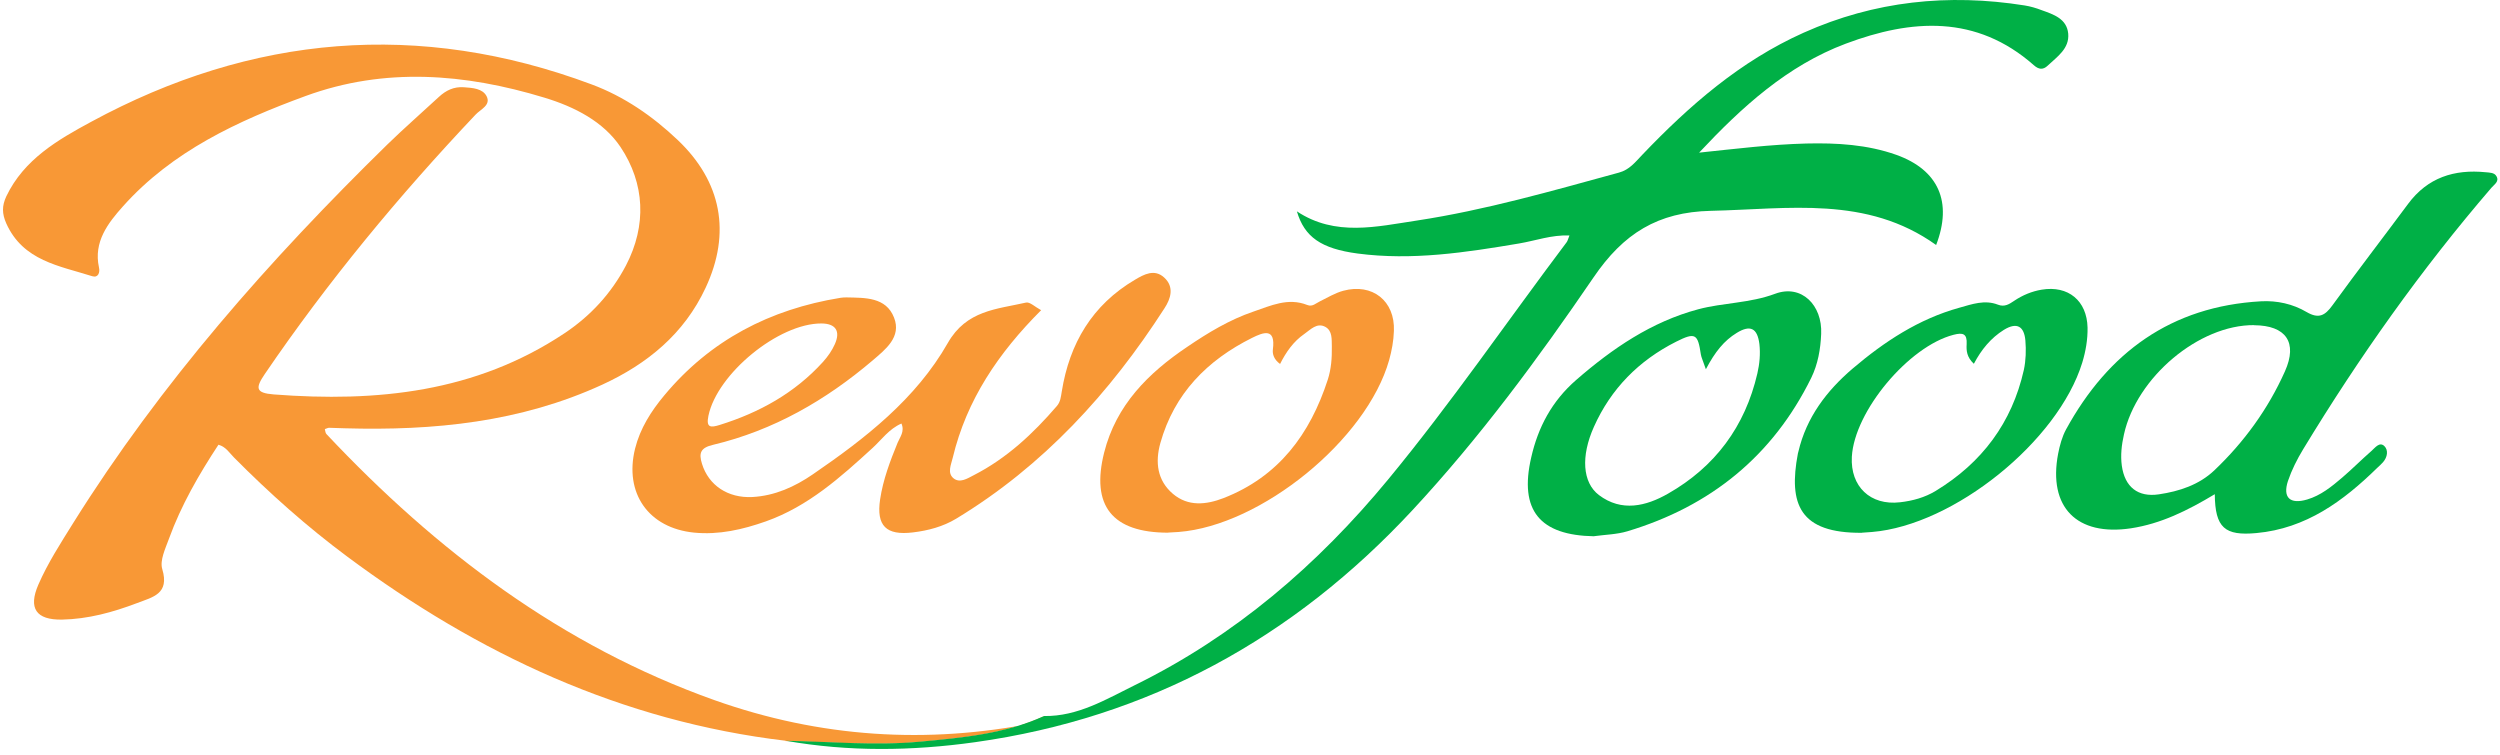 <svg xmlns="http://www.w3.org/2000/svg" width="328" height="99" viewBox="0 0 328 99" fill="none"><path d="M103.081 97.188C81.58 94.634 62.732 85.802 45.55 73.019C40.258 69.082 35.339 64.705 30.7 60.023C30.101 59.425 29.647 58.627 28.661 58.347C26.102 62.245 23.769 66.275 22.169 70.678C21.703 71.968 20.943 73.524 21.29 74.668C22.263 77.927 20.063 78.326 17.984 79.124C14.798 80.335 11.546 81.226 8.133 81.292C4.721 81.346 3.694 79.803 5.027 76.717C6.267 73.87 7.96 71.263 9.599 68.629C21.103 50.233 35.352 34.099 50.802 18.975C53.001 16.833 55.32 14.811 57.573 12.723C58.506 11.858 59.546 11.353 60.852 11.446C61.999 11.526 63.305 11.606 63.838 12.617C64.451 13.8 63.038 14.346 62.398 15.037C52.321 25.692 43.004 36.945 34.739 49.076C33.513 50.885 33.486 51.563 35.926 51.75C49.429 52.787 62.398 51.484 74.035 43.742C77.501 41.441 80.22 38.461 82.126 34.83C84.872 29.563 84.606 24.069 81.407 19.281C79.167 15.955 75.408 14.013 71.396 12.803C60.972 9.637 50.482 8.799 40.111 12.59C31.22 15.849 22.596 19.826 16.118 27.089C14.171 29.27 12.252 31.731 12.985 35.083C13.145 35.775 12.865 36.48 12.105 36.24C7.787 34.87 3.041 34.231 0.828 29.323C0.255 28.033 0.242 27.022 0.828 25.759C3.148 20.903 7.6 18.336 11.959 15.982C33.06 4.543 55.001 2.627 77.621 11.074C81.873 12.656 85.606 15.224 88.911 18.363C94.67 23.83 95.949 30.547 92.577 37.757C89.764 43.795 84.926 47.746 79.034 50.459C68.303 55.394 56.907 56.525 45.256 56.192C44.563 56.166 43.87 56.139 43.177 56.126C43.017 56.126 42.87 56.219 42.617 56.299C42.684 56.525 42.684 56.804 42.83 56.951C57.253 72.287 73.689 84.724 93.763 91.867C107.56 96.762 121.636 97.693 135.992 94.793C136.405 94.7 136.872 94.74 137.125 94.301C137.152 94.248 137.152 94.155 137.125 94.115C137.072 94.049 136.978 94.022 136.938 93.982C131.78 96.336 126.221 96.829 120.636 97.347C114.758 97.893 108.906 97.334 103.041 97.228" fill="#F89836"></path><path d="M103.089 97.188C108.954 97.294 114.806 97.853 120.684 97.308C126.269 96.789 131.828 96.284 136.986 93.943C141.412 94.009 145.118 91.748 148.876 89.899C162.006 83.448 172.857 74.137 182.121 62.91C190.399 52.881 197.73 42.16 205.541 31.785C205.688 31.598 205.728 31.332 205.914 30.893C203.542 30.8 201.449 31.585 199.303 31.944C192.291 33.128 185.253 34.205 178.109 33.261C173.337 32.623 171.137 31.093 170.151 27.728C175.189 31.079 180.628 29.723 185.88 28.938C194.891 27.568 203.635 25.041 212.406 22.646C213.792 22.274 214.565 21.25 215.445 20.332C221.643 13.841 228.322 8.015 236.639 4.29C245.944 0.127 255.621 -0.871 265.618 0.712C266.378 0.832 267.151 1.058 267.871 1.337C269.431 1.896 271.163 2.455 271.35 4.41C271.523 6.379 269.91 7.429 268.657 8.613C268.044 9.199 267.471 9.119 266.845 8.56C259.287 1.896 250.796 2.495 242.171 5.727C234.48 8.613 228.522 14.054 222.923 20.026C227.642 19.534 232.307 18.948 236.999 18.829C240.998 18.736 244.984 18.962 248.809 20.319C254.328 22.3 256.194 26.491 254.021 32.144C244.917 25.626 234.627 27.435 224.456 27.661C217.511 27.821 212.992 30.627 209.06 36.413C201.796 47.055 194.118 57.456 185.307 66.941C169.724 83.714 150.729 94.182 127.935 97.374C119.671 98.532 111.353 98.651 103.089 97.188Z" fill="#00B046"></path><path d="M136.599 40.696C130.974 46.322 126.815 52.481 125.002 60.049C124.789 60.954 124.255 62.031 125.082 62.736C125.922 63.441 126.921 62.776 127.748 62.35C132.067 60.142 135.532 56.91 138.665 53.265C139.145 52.707 139.185 52.055 139.305 51.363C140.318 45.058 143.304 40.004 148.902 36.705C150.088 36 151.461 35.242 152.741 36.412C154.101 37.649 153.594 39.206 152.781 40.443C145.623 51.563 136.865 61.14 125.442 68.057C123.722 69.094 121.776 69.613 119.777 69.852C116.271 70.278 114.951 69.001 115.471 65.516C115.858 62.936 116.778 60.501 117.764 58.094C118.07 57.349 118.724 56.617 118.27 55.567C116.644 56.272 115.684 57.668 114.511 58.746C110.286 62.616 106.034 66.434 100.489 68.403C97.436 69.48 94.317 70.198 91.064 69.879C85.079 69.281 81.88 64.705 83.32 58.865C83.986 56.205 85.426 53.944 87.159 51.869C93.197 44.619 101.022 40.576 110.273 39.073C110.526 39.033 110.792 39.02 111.046 39.02C113.498 39.073 116.244 38.966 117.297 41.666C118.31 44.234 116.151 45.856 114.485 47.293C108.34 52.52 101.475 56.471 93.557 58.36C91.918 58.746 91.651 59.424 92.104 60.861C92.971 63.667 95.49 65.37 98.702 65.21C101.662 65.051 104.288 63.853 106.647 62.231C113.538 57.509 120.163 52.348 124.349 45.005C126.801 40.696 130.774 40.576 134.613 39.698C135.106 39.578 135.799 40.27 136.572 40.682M107.78 42.438C102.155 42.411 94.09 49.035 92.944 54.556C92.611 56.152 93.264 56.112 94.424 55.753C99.635 54.13 104.274 51.563 107.967 47.493C108.593 46.801 109.166 45.989 109.539 45.138C110.299 43.422 109.619 42.451 107.78 42.438Z" fill="#F89836"></path><path d="M290.593 64.83C286.967 67.011 283.502 68.714 279.583 69.313C272.478 70.377 268.692 66.546 270.025 59.536C270.238 58.445 270.545 57.301 271.065 56.344C276.597 46.234 284.861 40.196 296.631 39.531C298.737 39.411 300.83 39.876 302.63 40.941C304.203 41.858 305.029 41.419 306.002 40.076C309.255 35.593 312.627 31.217 315.933 26.761C318.505 23.289 321.998 22.185 326.13 22.598C326.65 22.651 327.263 22.638 327.53 23.116C327.943 23.808 327.25 24.194 326.876 24.633C317.652 35.354 309.508 46.86 302.177 58.938C301.377 60.254 300.67 61.664 300.177 63.114C299.471 65.282 300.444 66.2 302.696 65.535C304.469 65.016 305.909 63.846 307.295 62.662C308.601 61.545 309.828 60.307 311.121 59.177C311.614 58.751 312.187 57.913 312.827 58.525C313.373 59.057 313.24 59.975 312.654 60.64C312.427 60.893 312.174 61.132 311.921 61.358C307.455 65.734 302.563 69.339 296.045 69.938C291.899 70.324 290.62 69.26 290.58 64.843M295.738 42.656C288.514 42.603 280.316 49.493 278.663 56.995C278.356 58.352 278.196 59.722 278.383 61.106C278.77 63.886 280.489 65.269 283.248 64.857C285.928 64.458 288.5 63.62 290.513 61.718C294.432 57.993 297.578 53.657 299.777 48.735C301.497 44.904 299.897 42.696 295.752 42.67" fill="#00B046"></path><path d="M153.275 69.888C145.89 69.888 143.118 66.336 144.864 59.38C146.437 53.141 150.649 48.951 155.768 45.506C158.487 43.657 161.326 41.941 164.459 40.877C166.725 40.106 168.991 39.015 171.51 40.013C172.19 40.292 172.643 39.786 173.176 39.534C174.176 39.041 175.162 38.443 176.229 38.15C180.054 37.113 183.04 39.48 182.88 43.418C182.84 44.708 182.6 46.011 182.254 47.248C179.308 57.69 165.458 68.957 154.635 69.795C154.115 69.835 153.595 69.861 153.275 69.874M167.964 47.767C167.138 47.169 166.925 46.464 167.004 45.839C167.378 42.952 165.738 43.604 164.285 44.322C158.38 47.262 154.061 51.638 152.235 58.142C151.542 60.643 151.822 63.037 153.888 64.793C155.887 66.483 158.247 66.23 160.526 65.352C167.764 62.532 171.883 56.959 174.203 49.816C174.656 48.419 174.762 46.943 174.736 45.466C174.709 44.522 174.829 43.404 173.883 42.886C172.776 42.287 171.95 43.245 171.123 43.817C169.697 44.801 168.724 46.198 167.938 47.767" fill="#F89836"></path><path d="M209.158 70.359C202.014 70.24 199.294 66.967 200.894 60.024C201.787 56.073 203.6 52.628 206.799 49.848C211.571 45.698 216.69 42.213 222.808 40.577C226.1 39.699 229.553 39.792 232.899 38.542C236.364 37.252 239.11 40.045 238.937 43.809C238.857 45.805 238.51 47.786 237.631 49.582C232.579 59.838 224.407 66.435 213.504 69.707C212.117 70.12 210.598 70.146 209.158 70.346M223.808 48.438C223.421 47.294 223.221 46.909 223.154 46.51C222.755 43.796 222.435 43.557 219.902 44.834C215.023 47.294 211.358 50.992 209.118 56.007C207.399 59.851 207.612 63.296 209.771 64.945C212.757 67.207 215.97 66.409 218.836 64.773C225.007 61.261 228.953 55.967 230.566 48.997C230.859 47.72 230.979 46.43 230.832 45.126C230.566 43.038 229.633 42.586 227.86 43.676C226.207 44.687 225.021 46.15 223.821 48.425" fill="#00B046"></path><path d="M244.282 69.903C236.124 69.969 234.618 66.165 235.884 59.501C235.898 59.421 235.938 59.328 235.951 59.248C237.004 54.752 239.67 51.254 243.069 48.355C247.215 44.83 251.733 41.85 257.065 40.374C258.731 39.908 260.398 39.296 262.131 39.974C263.01 40.32 263.624 39.895 264.277 39.456C265.37 38.724 266.583 38.219 267.862 38.006C271.355 37.421 273.807 39.456 273.887 42.981C273.914 44.537 273.647 46.08 273.194 47.57C270.022 57.892 256.359 68.905 245.602 69.797C245.082 69.837 244.562 69.876 244.295 69.89M258.971 47.729C258.038 46.865 257.972 46 258.025 45.162C258.105 43.766 257.532 43.606 256.305 43.925C250.427 45.441 243.296 53.941 242.962 59.927C242.749 63.837 245.402 66.352 249.281 65.899C250.934 65.713 252.533 65.274 253.959 64.409C260.024 60.725 263.97 55.471 265.53 48.527C265.796 47.29 265.836 45.934 265.73 44.67C265.57 42.848 264.65 42.209 262.917 43.273C261.211 44.337 259.958 45.854 258.971 47.729Z" fill="#00B046"></path></svg>